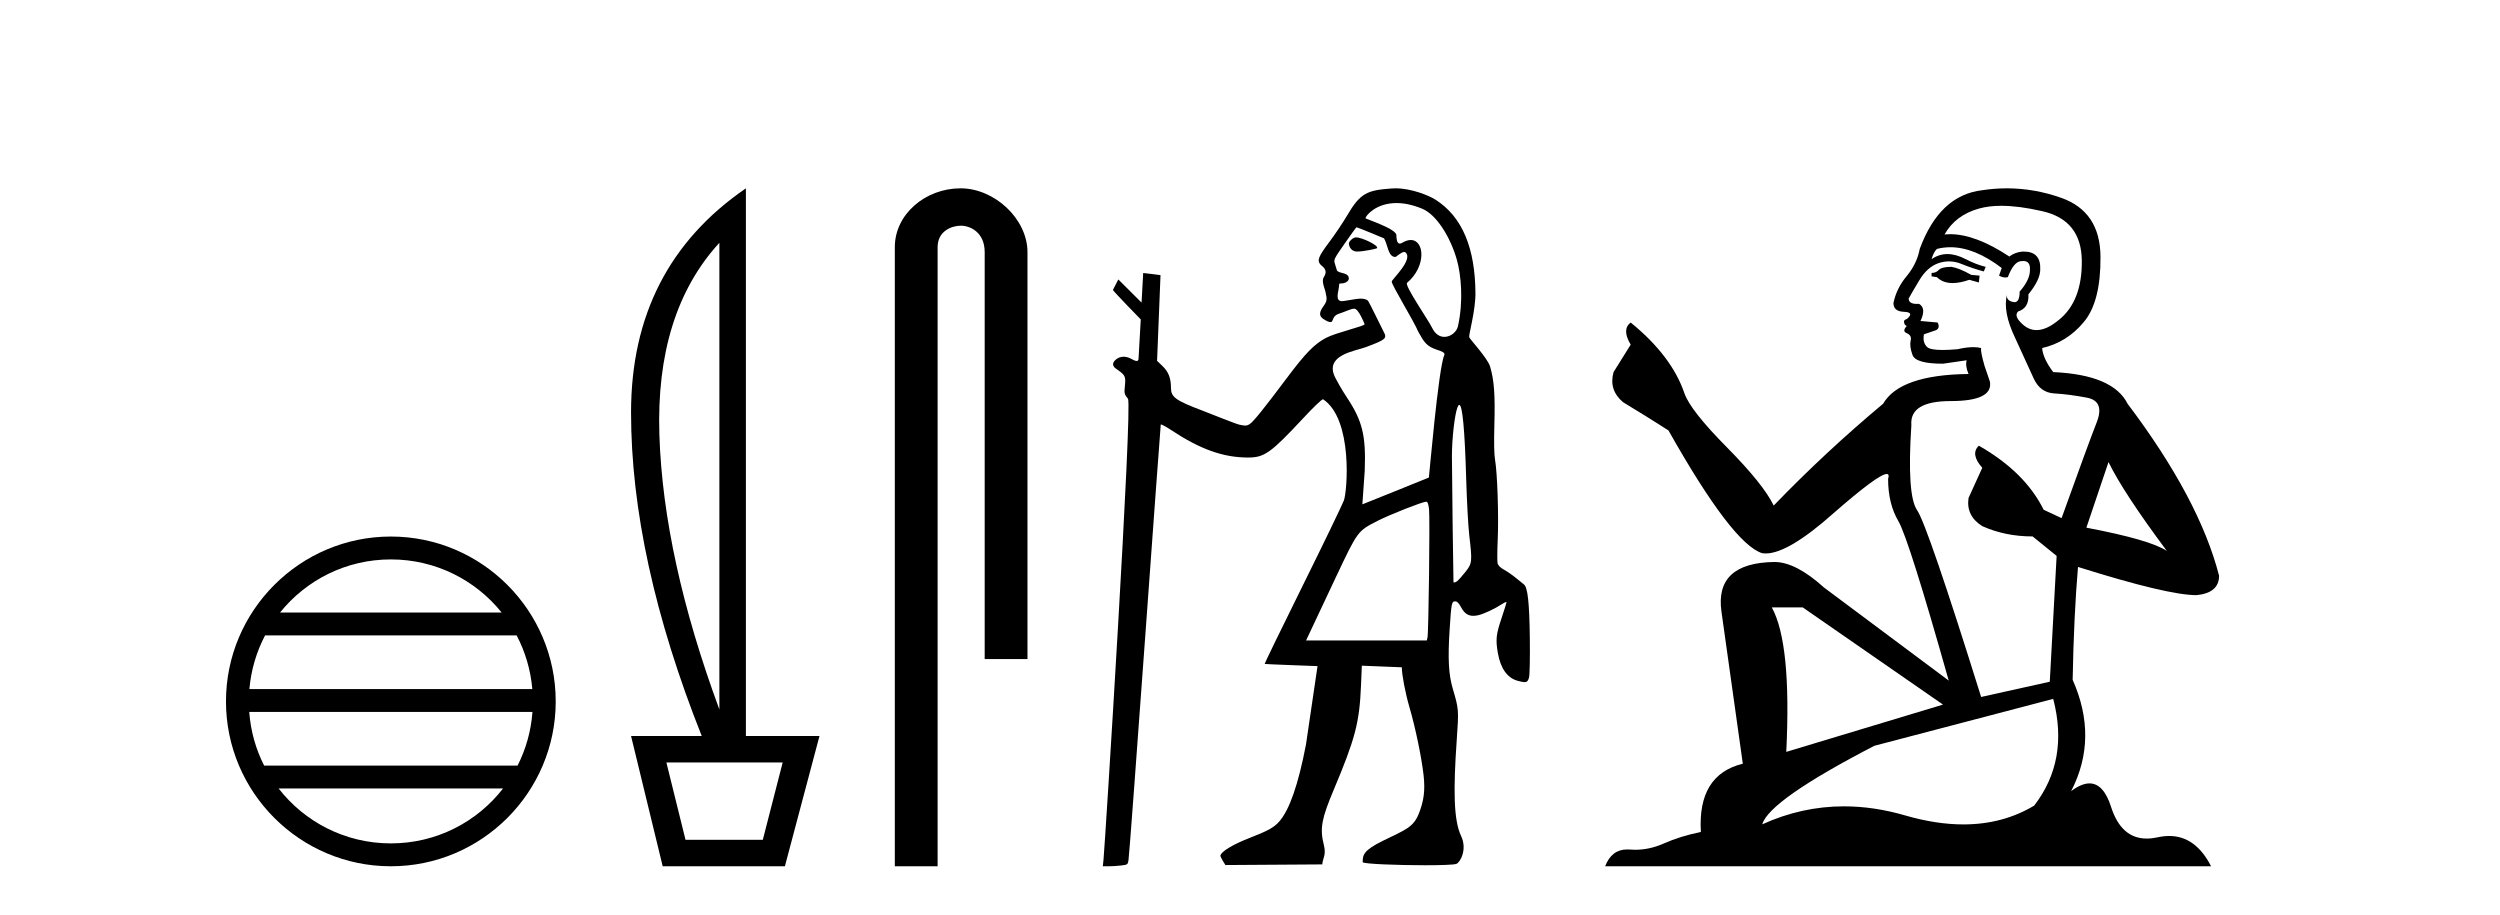 <?xml version='1.0' encoding='UTF-8' standalone='yes'?><svg xmlns='http://www.w3.org/2000/svg' xmlns:xlink='http://www.w3.org/1999/xlink' width='112.0' height='41.0' ><path d='M 17.51 25.062 C 19.519 25.062 21.308 25.99 22.473 27.44 L 12.547 27.44 C 13.712 25.99 15.501 25.062 17.51 25.062 ZM 23.145 28.465 C 23.528 29.195 23.774 30.008 23.848 30.87 L 11.173 30.87 C 11.247 30.008 11.493 29.195 11.876 28.465 ZM 23.854 31.895 C 23.791 32.756 23.558 33.568 23.187 34.299 L 11.833 34.299 C 11.462 33.568 11.229 32.756 11.166 31.895 ZM 22.537 35.324 C 21.374 36.822 19.556 37.784 17.51 37.784 C 15.464 37.784 13.646 36.822 12.483 35.324 ZM 17.51 24.037 C 13.438 24.037 10.124 27.352 10.124 31.424 C 10.124 35.495 13.438 38.809 17.51 38.809 C 21.582 38.809 24.896 35.495 24.896 31.424 C 24.896 27.352 21.582 24.037 17.51 24.037 Z' style='fill:#000000;stroke:none' /><path d='M 32.228 10.877 L 32.228 31.785 Q 29.722 24.992 29.541 19.501 Q 29.359 14.01 32.228 10.877 ZM 35.064 34.159 L 34.174 37.622 L 30.711 37.622 L 29.854 34.159 ZM 33.416 8.437 Q 28.271 11.965 28.271 18.479 Q 28.271 24.992 31.437 32.972 L 28.271 32.972 L 29.689 38.809 L 35.163 38.809 L 36.713 32.972 L 33.416 32.972 L 33.416 8.437 Z' style='fill:#000000;stroke:none' /><path d='M 43.033 8.437 C 41.464 8.437 40.088 9.591 40.088 11.072 L 40.088 38.809 L 42.005 38.809 L 42.005 11.072 C 42.005 10.346 42.644 10.111 43.045 10.111 C 43.466 10.111 44.114 10.406 44.114 11.296 L 44.114 29.526 L 46.031 29.526 L 46.031 11.296 C 46.031 9.813 44.562 8.437 43.033 8.437 Z' style='fill:#000000;stroke:none' /><path d='M 60.747 10.635 C 60.725 10.635 60.705 10.638 60.69 10.643 C 60.57 10.681 60.433 10.821 60.429 10.907 C 60.428 10.932 60.456 11.24 60.76 11.267 C 60.776 11.269 60.794 11.269 60.814 11.269 C 61.083 11.269 61.665 11.145 61.689 11.121 C 61.797 11.013 61.032 10.635 60.747 10.635 ZM 62.563 9.097 C 62.888 9.097 63.27 9.167 63.713 9.35 C 64.375 9.623 64.994 10.665 65.267 11.638 C 65.457 12.311 65.569 13.481 65.316 14.618 C 65.261 14.868 64.991 15.092 64.708 15.092 C 64.507 15.092 64.299 14.979 64.156 14.682 C 63.988 14.333 62.907 12.78 63.036 12.671 C 63.91 11.933 63.82 10.752 63.202 10.752 C 63.09 10.752 62.96 10.791 62.816 10.878 C 62.775 10.903 62.74 10.914 62.711 10.914 C 62.564 10.914 62.559 10.638 62.559 10.54 C 62.559 10.244 61.174 9.81 61.174 9.777 C 61.174 9.682 61.623 9.097 62.563 9.097 ZM 60.771 10.182 C 60.823 10.182 62.005 10.678 62.005 10.678 C 62.173 10.956 62.184 11.512 62.509 11.512 C 62.561 11.512 62.769 11.29 62.907 11.29 C 62.934 11.29 62.958 11.298 62.978 11.318 C 63.31 11.643 62.349 12.523 62.349 12.615 C 62.349 12.779 63.331 14.363 63.538 14.86 C 63.795 15.328 63.914 15.518 64.375 15.669 C 64.606 15.744 64.755 15.803 64.704 15.912 C 64.443 16.474 64.023 21.383 64.014 21.393 C 64.005 21.403 61.034 22.595 61.034 22.595 L 61.14 21.092 C 61.199 19.51 61.039 18.854 60.334 17.795 C 60.094 17.434 59.881 17.039 59.826 16.932 C 59.291 15.899 60.717 15.73 61.189 15.552 C 62.097 15.21 62.152 15.162 61.984 14.855 C 61.939 14.773 61.337 13.531 61.289 13.476 C 61.231 13.411 61.105 13.378 60.932 13.378 C 60.791 13.378 60.21 13.493 60.129 13.493 C 59.952 13.493 59.875 13.39 59.957 13.021 C 60.023 12.723 59.948 12.699 60.075 12.699 C 60.267 12.699 60.427 12.599 60.427 12.478 C 60.427 12.344 60.333 12.27 60.099 12.22 C 59.996 12.198 59.904 12.15 59.895 12.115 C 59.886 12.079 59.848 11.954 59.811 11.839 C 59.743 11.628 59.743 11.628 60.236 10.918 C 60.507 10.527 60.747 10.196 60.769 10.183 C 60.769 10.182 60.77 10.182 60.771 10.182 ZM 65.375 18.139 C 65.517 18.139 65.62 19.236 65.684 21.411 C 65.713 22.426 65.776 23.583 65.823 23.983 C 65.962 25.168 65.955 25.241 65.648 25.625 C 65.504 25.805 65.346 25.984 65.298 26.023 C 65.242 26.067 65.178 26.095 65.143 26.095 C 65.128 26.095 65.118 26.09 65.116 26.079 C 65.108 26.03 65.046 21.11 65.046 20.442 C 65.045 19.664 65.167 18.585 65.293 18.253 C 65.322 18.177 65.349 18.139 65.375 18.139 ZM 63.895 22.476 C 63.956 22.476 63.991 22.568 64.021 22.801 C 64.065 23.156 64.002 28.359 63.951 28.566 L 63.919 28.693 L 58.512 28.693 L 59.856 25.839 C 60.833 23.775 60.82 23.792 61.716 23.334 C 62.26 23.055 63.731 22.476 63.895 22.476 ZM 62.523 8.437 C 62.464 8.437 62.406 8.439 62.349 8.443 C 61.262 8.523 60.947 8.631 60.348 9.659 C 60.172 9.961 59.813 10.495 59.55 10.846 C 59.052 11.51 58.992 11.671 59.17 11.867 C 59.236 11.939 59.522 12.082 59.31 12.408 C 59.18 12.608 59.366 12.956 59.385 13.097 C 59.41 13.281 59.513 13.423 59.302 13.702 C 59.022 14.073 59.155 14.203 59.311 14.305 C 59.435 14.385 59.525 14.429 59.615 14.429 C 59.743 14.429 59.673 14.156 59.962 14.063 C 60.299 13.954 60.515 13.829 60.674 13.829 C 60.86 13.829 61.114 14.467 61.135 14.522 C 61.168 14.606 59.862 14.896 59.402 15.139 C 58.885 15.413 58.49 15.817 57.676 16.902 C 56.616 18.318 56.158 18.886 55.988 18.997 C 55.918 19.043 55.868 19.065 55.789 19.065 C 55.727 19.065 55.648 19.052 55.529 19.027 C 55.356 18.991 54.198 18.52 53.872 18.397 C 52.662 17.939 52.459 17.791 52.459 17.373 C 52.459 16.939 52.348 16.656 52.078 16.397 L 51.837 16.166 L 51.991 12.326 C 51.982 12.317 51.215 12.231 51.215 12.231 L 51.142 13.556 L 50.101 12.519 L 49.859 12.989 C 49.859 13.033 51.106 14.31 51.106 14.31 L 51.006 16.075 C 51.002 16.146 50.97 16.172 50.924 16.172 C 50.852 16.172 50.745 16.111 50.65 16.061 C 50.546 16.008 50.44 15.981 50.339 15.981 C 50.218 15.981 50.103 16.019 50.008 16.094 C 49.819 16.243 49.818 16.396 50.007 16.525 C 50.41 16.802 50.438 16.855 50.397 17.266 C 50.36 17.631 50.366 17.654 50.533 17.865 C 50.743 18.13 49.5 37.918 49.437 38.513 L 49.406 38.809 L 49.675 38.809 C 49.823 38.809 50.075 38.793 50.234 38.773 C 50.516 38.74 50.526 38.732 50.557 38.534 C 50.623 38.119 51.985 19.04 52.002 19.018 C 52.004 19.017 52.007 19.016 52.011 19.016 C 52.055 19.016 52.245 19.119 52.459 19.261 C 53.762 20.126 54.798 20.497 55.912 20.497 C 55.917 20.497 55.923 20.497 55.928 20.497 C 56.645 20.495 56.938 20.286 58.363 18.758 C 58.866 18.219 59.211 17.887 59.272 17.887 C 59.274 17.887 59.276 17.888 59.278 17.889 C 60.624 18.794 60.356 22.036 60.206 22.421 C 60.115 22.654 59.275 24.392 58.338 26.284 C 57.402 28.175 56.645 29.733 56.656 29.745 C 56.668 29.756 59.025 29.842 59.025 29.842 L 58.507 33.359 C 58.165 35.142 57.77 36.281 57.311 36.803 C 57.077 37.07 56.806 37.22 55.991 37.536 C 55.238 37.828 54.7 38.153 54.674 38.332 C 54.665 38.396 54.898 38.754 54.898 38.754 L 59.238 38.725 C 59.261 38.432 59.425 38.309 59.307 37.847 C 59.117 37.108 59.22 36.643 59.748 35.39 C 60.717 33.088 60.904 32.372 60.973 30.713 L 61.01 29.823 L 62.801 29.895 C 62.801 30.227 62.959 31.052 63.144 31.686 C 63.411 32.598 63.686 33.925 63.776 34.726 C 63.852 35.403 63.793 35.876 63.561 36.456 C 63.316 37.067 62.962 37.175 61.971 37.659 C 61.068 38.1 61.05 38.312 61.049 38.623 C 61.049 38.706 62.622 38.763 63.846 38.763 C 64.547 38.763 65.133 38.744 65.245 38.702 C 65.414 38.638 65.745 38.061 65.457 37.453 C 65.119 36.737 65.106 35.38 65.262 33.151 C 65.357 31.803 65.354 31.769 65.088 30.866 C 64.897 30.216 64.859 29.524 64.943 28.213 C 65.019 27.015 65.034 26.941 65.196 26.941 C 65.281 26.941 65.356 27.017 65.455 27.203 C 65.596 27.468 65.762 27.589 66.004 27.589 C 66.071 27.589 66.144 27.58 66.223 27.562 C 66.483 27.504 66.965 27.277 67.308 27.051 C 67.384 27.001 67.45 26.97 67.478 26.97 C 67.487 26.97 67.492 26.974 67.492 26.981 C 67.492 27.008 67.39 27.334 67.266 27.704 C 67.025 28.422 67 28.653 67.104 29.254 C 67.222 29.941 67.526 30.371 67.985 30.498 C 68.125 30.537 68.224 30.559 68.296 30.559 C 68.42 30.559 68.464 30.495 68.502 30.346 C 68.532 30.228 68.547 29.447 68.536 28.58 C 68.516 26.987 68.441 26.309 68.27 26.181 C 68.227 26.148 68.069 26.02 67.918 25.896 C 67.768 25.771 67.53 25.606 67.388 25.528 C 67.222 25.437 67.118 25.336 67.093 25.242 C 67.072 25.162 67.075 24.679 67.098 24.168 C 67.146 23.137 67.081 21.179 66.98 20.611 C 66.936 20.365 66.926 19.844 66.948 19.029 C 66.985 17.676 66.938 17.036 66.756 16.421 C 66.644 16.043 65.842 15.192 65.82 15.104 C 65.793 14.995 66.107 13.917 66.1 13.123 C 66.084 11.144 65.532 9.719 64.301 8.94 C 64.021 8.763 63.237 8.437 62.523 8.437 Z' style='fill:#000000;stroke:none' /><path d='M 87.422 11.955 Q 86.995 11.955 86.859 12.091 Q 86.739 12.228 86.534 12.228 L 86.534 12.382 L 86.773 12.416 Q 87.038 12.681 87.478 12.681 Q 87.804 12.681 88.225 12.535 L 88.652 12.655 L 88.686 12.348 L 88.311 12.313 Q 87.764 12.006 87.422 11.955 ZM 89.66 9.22 Q 90.448 9.22 91.488 9.46 Q 93.248 9.853 93.265 11.681 Q 93.282 13.492 92.24 14.329 Q 91.689 14.788 91.236 14.788 Q 90.847 14.788 90.531 14.449 Q 90.224 14.141 90.412 13.953 Q 90.907 13.8 90.873 13.185 Q 91.403 12.535 91.403 12.074 Q 91.436 11.27 90.664 11.27 Q 90.633 11.27 90.6 11.271 Q 90.258 11.305 90.019 11.493 Q 88.508 10.491 87.358 10.491 Q 87.234 10.491 87.115 10.503 L 87.115 10.503 Q 87.61 9.631 88.669 9.341 Q 89.101 9.22 89.66 9.22 ZM 94.461 20.701 Q 95.127 22.068 97.074 24.682 Q 96.34 24.186 93.47 23.639 L 94.461 20.701 ZM 87.377 11.076 Q 88.455 11.076 89.677 12.006 L 89.558 12.348 Q 89.701 12.431 89.836 12.431 Q 89.894 12.431 89.951 12.416 Q 90.224 11.698 90.566 11.698 Q 90.607 11.693 90.643 11.693 Q 90.972 11.693 90.941 12.108 Q 90.941 12.535 90.48 13.065 Q 90.48 13.538 90.25 13.538 Q 90.214 13.538 90.173 13.526 Q 89.865 13.458 89.916 13.185 L 89.916 13.185 Q 89.711 13.953 90.275 15.132 Q 90.822 16.328 91.112 16.96 Q 91.403 17.592 92.035 17.626 Q 92.667 17.66 93.487 17.814 Q 94.307 17.968 93.931 18.925 Q 93.555 19.881 92.359 23.212 L 91.556 22.837 Q 90.719 21.145 88.652 19.967 L 88.652 19.967 Q 88.259 20.342 88.806 20.957 L 88.191 22.307 Q 88.071 23.11 88.806 23.571 Q 89.831 24.032 91.061 24.032 L 92.137 24.904 L 91.83 30.541 L 88.755 31.224 Q 86.346 23.52 85.885 22.854 Q 85.424 22.187 85.629 19.044 Q 85.543 17.968 87.388 17.968 Q 89.301 17.968 89.148 17.097 L 88.909 16.396 Q 88.721 15.747 88.755 15.593 Q 88.604 15.552 88.405 15.552 Q 88.106 15.552 87.696 15.645 Q 87.308 15.679 87.028 15.679 Q 86.466 15.679 86.329 15.542 Q 86.124 15.337 86.192 14.978 L 86.739 14.79 Q 86.927 14.688 86.807 14.449 L 86.039 14.38 Q 86.312 13.8 85.97 13.612 Q 85.919 13.615 85.873 13.615 Q 85.509 13.615 85.509 13.373 Q 85.629 13.15 85.987 12.553 Q 86.346 11.955 86.859 11.784 Q 87.089 11.71 87.316 11.71 Q 87.611 11.71 87.901 11.835 Q 88.413 12.04 88.874 12.16 L 88.96 11.955 Q 88.533 11.852 88.071 11.613 Q 87.627 11.382 87.243 11.382 Q 86.859 11.382 86.534 11.613 Q 86.619 11.305 86.773 11.152 Q 87.069 11.076 87.377 11.076 ZM 80.76 27.21 L 87.046 31.566 L 80.025 33.684 Q 80.264 28.816 79.376 27.21 ZM 91.984 31.31 Q 92.701 34.06 91.129 36.093 Q 89.722 36.934 87.96 36.934 Q 86.749 36.934 85.372 36.537 Q 83.961 36.124 82.609 36.124 Q 80.721 36.124 78.949 36.93 Q 79.257 35.854 83.972 33.411 L 91.984 31.31 ZM 89.905 8.437 Q 89.358 8.437 88.806 8.521 Q 86.893 8.743 86.004 11.152 Q 85.885 11.801 85.424 12.365 Q 84.962 12.911 84.826 13.578 Q 84.826 13.953 85.304 13.97 Q 85.782 13.988 85.424 14.295 Q 85.27 14.329 85.304 14.449 Q 85.321 14.568 85.424 14.603 Q 85.202 14.842 85.424 14.927 Q 85.663 15.03 85.594 15.269 Q 85.543 15.525 85.68 15.901 Q 85.817 16.294 87.046 16.294 L 88.106 16.14 L 88.106 16.14 Q 88.037 16.396 88.191 16.755 Q 85.116 16.789 84.364 18.087 Q 81.785 20.24 79.462 22.649 Q 79 21.692 77.36 20.035 Q 75.737 18.395 75.464 17.626 Q 74.9 15.952 73.055 14.449 Q 72.645 14.756 73.055 15.44 L 72.287 16.67 Q 72.065 17.472 72.714 18.019 Q 73.705 18.617 74.747 19.283 Q 77.617 24.374 78.949 24.784 Q 79.023 24.795 79.103 24.795 Q 80.117 24.795 82.144 22.99 Q 84.152 21.235 84.526 21.235 Q 84.658 21.235 84.587 21.453 Q 84.587 22.563 85.048 23.349 Q 85.509 24.135 87.303 30.49 L 81.717 26.322 Q 80.452 25.177 79.496 25.177 Q 76.814 25.211 77.121 27.398 L 78.078 34.214 Q 76.045 34.709 76.199 37.272 Q 75.276 37.46 74.507 37.801 Q 73.887 38.07 73.254 38.07 Q 73.121 38.07 72.987 38.058 Q 72.941 38.055 72.896 38.055 Q 72.2 38.055 71.911 38.809 L 99.056 38.809 Q 98.363 37.452 97.179 37.452 Q 96.932 37.452 96.664 37.511 Q 96.406 37.568 96.175 37.568 Q 95.035 37.568 94.58 36.161 Q 94.243 35.096 93.609 35.096 Q 93.246 35.096 92.786 35.444 Q 94.016 33.069 92.855 30.456 Q 92.906 27.62 93.094 25.399 Q 97.108 26.663 98.407 26.663 Q 99.415 26.561 99.415 25.792 Q 98.526 22.341 95.315 18.087 Q 94.666 16.789 91.984 16.67 Q 91.522 16.055 91.488 15.593 Q 92.599 15.337 93.35 14.432 Q 94.119 13.526 94.102 11.493 Q 94.085 9.478 92.342 8.863 Q 91.136 8.437 89.905 8.437 Z' style='fill:#000000;stroke:none' /></svg>